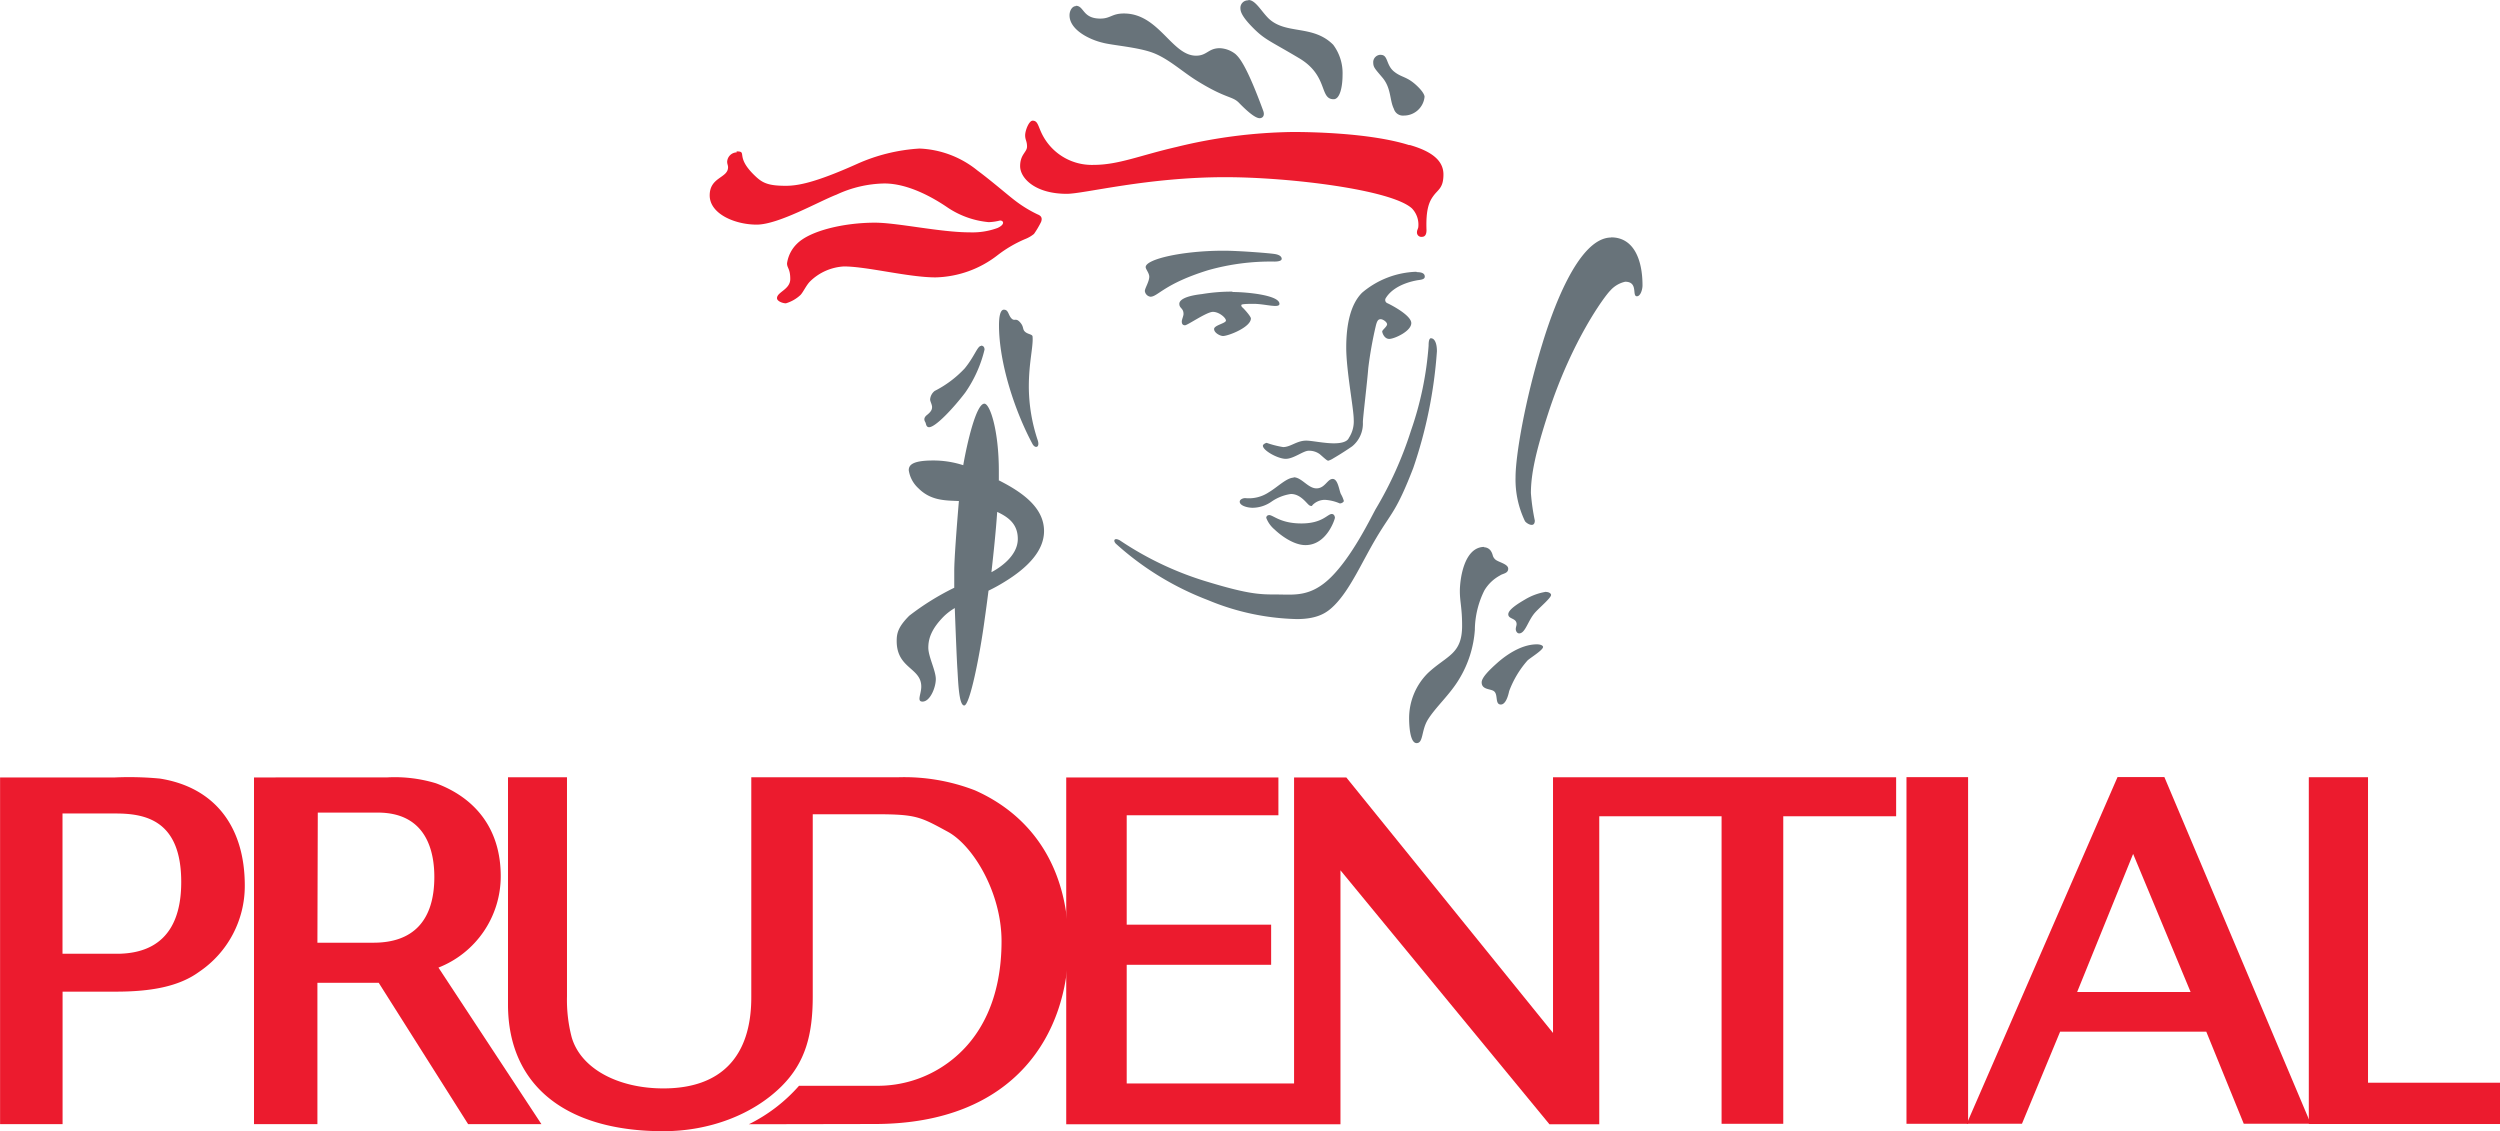 <svg xmlns="http://www.w3.org/2000/svg" xmlns:xlink="http://www.w3.org/1999/xlink" viewBox="0 0 333.56 150.91"><defs><style>.a{fill:none;}.b{fill:#ec1b2e;}.c{clip-path:url(#a);}.d{fill:#68737a;}.e{clip-path:url(#c);}</style><clipPath id="a" transform="translate(-345.22 -436.55)"><rect class="a" x="345.22" y="436.55" width="333.56" height="150.91"/></clipPath><clipPath id="c" transform="translate(-345.22 -436.55)"><rect class="a" x="345.22" y="436.55" width="333.57" height="150.91"/></clipPath></defs><title>Prudential plc logo - Brandlogos.net</title><polygon class="b" points="308.05 103.7 308.05 149.97 333.56 149.97 333.56 144.46 315.95 144.46 315.95 103.7 308.05 103.7"/><g class="c"><path class="b" d="M387.57,562.33h7.49c5.21,0,8.11-2.87,8.11-8.77,0-3.34-1-8.59-7.55-8.59h-8Zm9.36-22.06a18.93,18.93,0,0,1,6.46.79c5.17,1.92,8.64,6,8.64,12.4a13.09,13.09,0,0,1-8.31,12.19l13.74,20.89h-9.78l-11.93-18.86h-8.18v18.86h-8.46V540.28Z" transform="translate(-345.22 -436.55)"/><path class="b" d="M361.23,563.8c7.07-.22,8.17-5.65,8.17-9.57,0-8.15-4.66-9.14-8.74-9.14h-7.1V563.8Zm-.68-23.52a43.29,43.29,0,0,1,6,.15c7.32,1.16,11.33,6.41,11.33,14.27a13.81,13.81,0,0,1-6.1,11.52c-2.74,2-6.54,2.64-11.11,2.64h-7.1v17.68h-8.34V540.28Z" transform="translate(-345.22 -436.55)"/><path class="b" d="M445.14,586.55a21.73,21.73,0,0,0,6.69-5.13h10.32a15.87,15.87,0,0,0,9.47-3c4.58-3.29,7.23-8.82,7.23-16.29,0-6.5-3.81-12.81-7.22-14.63-3.68-2-4.18-2.31-9.66-2.31h-8.31v24.29c0,5.18-1,8.85-4.16,12-3.81,3.79-9.62,6-15.77,6-13,0-20.73-6.09-20.73-16.91V540.26h7.87v29.25a19.72,19.72,0,0,0,.62,5.41c1.2,4.2,6.18,6.85,12.24,6.85,7.73,0,11.73-4.28,11.73-12.15V540.26l19.47,0A26.12,26.12,0,0,1,475.3,542c7.48,3.32,12.48,10.16,12.48,20.67,0,11.66-7,23.85-25.89,23.85Z" transform="translate(-345.22 -436.55)"/></g><rect class="b" x="254.37" y="103.69" width="8.22" height="46.25"/><polygon class="b" points="213.38 108.91 229.7 108.91 229.7 149.94 237.93 149.94 237.93 108.91 252.99 108.91 252.99 103.71 207.21 103.71 207.21 137.82 179.63 103.73 172.66 103.73 172.66 144.56 150.33 144.56 150.33 128.73 169.6 128.73 169.6 123.37 150.33 123.37 150.33 108.78 170.57 108.78 170.57 103.73 142.26 103.73 142.26 150 178.85 150 178.85 116.12 206.73 150 213.38 150 213.38 108.91"/><path class="b" d="M622.36,568.91H637.5l-7.67-18.43ZM634,540.23l19.53,46.25h-8.94l-5-12.28h-19.5L615,586.48h-7.37l20.12-46.25Z" transform="translate(-345.22 -436.55)"/><g class="c"><path class="d" d="M488.76,437.32c1.13,0,.87,1.71,3.27,1.71,1.37,0,1.53-.68,3.15-.68,4.67,0,6.38,5.63,9.62,5.63,1.48,0,1.62-1,3.18-1a3.61,3.61,0,0,1,2.09.79c.43.42,1.36,1.21,3.69,7.55.26.7-.11,1-.47,1s-1.08-.33-2.71-2c-.93-1-1.7-.52-5.75-3.05-1.9-1.19-3.73-2.9-5.77-3.67s-5.46-1-6.75-1.36c-1.69-.4-4.39-1.69-4.39-3.65,0-.65.38-1.22.83-1.22" transform="translate(-345.22 -436.55)"/><path class="d" d="M511.79,436.55c.94,0,1.69,1.47,2.68,2.45,2.31,2.22,5.91.79,8.63,3.52a6.32,6.32,0,0,1,1.25,4c0,1.61-.35,3.27-1.19,3.27-1.93,0-.68-3.13-4.58-5.46s-4.56-2.44-6.16-4.05-1.7-2.25-1.7-2.68a1,1,0,0,1,1.07-1" transform="translate(-345.22 -436.55)"/></g><g class="e"><path class="d" d="M529.45,443.87c1,0,.68,1.34,1.76,2.22s1.76.6,3.24,2.08c.67.67.84,1.11.84,1.29a2.77,2.77,0,0,1-2.78,2.51,1.25,1.25,0,0,1-1.31-.89c-.59-1.16-.33-2.78-1.56-4.21-1.06-1.25-1.2-1.36-1.2-2.08a1,1,0,0,1,1-.93" transform="translate(-345.22 -436.55)"/><path class="b" d="M533.29,455.89c3,.86,4.52,2.1,4.52,3.94s-.74,2-1.37,2.9c-.48.67-1,1.65-.89,4.52,0,.58-.19.9-.62.9a.58.58,0,0,1-.65-.64c0-.28.18-.48.18-.73a3.12,3.12,0,0,0-.86-2.43c-2.74-2.49-16.29-4.16-24.9-4.16-10.45,0-18.8,2.22-21.15,2.22-4.25,0-6.22-2.11-6.22-3.69s.92-1.86.92-2.61-.25-.87-.25-1.51.51-1.95,1-1.95c.77,0,.71.87,1.45,2.16a7.42,7.42,0,0,0,6.68,3.74c3.33,0,6.15-1.26,11.06-2.39a68.5,68.5,0,0,1,15.53-2c2.18,0,10.31.1,15.54,1.76" transform="translate(-345.22 -436.55)"/><path class="d" d="M534.27,472.86c.65,0,1.05.17,1.05.6s-.68.42-1.08.5-3,.54-4.12,2.36a.46.46,0,0,0,.2.68c.26.11,3.2,1.57,3.2,2.66s-2.27,2.11-2.94,2.11-.94-.82-.94-1,.65-.65.65-.95-.54-.68-.85-.68-.48.16-.66.91a52.42,52.42,0,0,0-1,5.62c-.14,1.88-.72,6.61-.72,7.21a3.91,3.91,0,0,1-1.44,3.23c-1.33.92-2.5,1.59-2.5,1.59a2.51,2.51,0,0,1-.68.32c-.18,0-.62-.44-1.14-.88a2.38,2.38,0,0,0-1.48-.45c-.7,0-2,1.08-3.05,1.08s-3.05-1.11-3.05-1.75c0-.2.4-.38.51-.38a12.54,12.54,0,0,0,2.19.56c1,0,1.82-.86,3.08-.86.73,0,2.38.36,3.69.36s1.84-.34,2-.72a4,4,0,0,0,.65-2.43c0-1.49-1-6.56-1-9.63s.57-5.78,2.12-7.32a11.77,11.77,0,0,1,7.23-2.79" transform="translate(-345.22 -436.55)"/><path class="d" d="M536.18,481.69c.36,0,.76.48.76,1.73A61.13,61.13,0,0,1,533.78,499c-2.26,5.84-2.89,5.89-4.89,9.25s-3.51,6.94-5.65,9.08c-.83.82-2,1.82-5,1.82a32.62,32.62,0,0,1-11.87-2.54,39,39,0,0,1-12.27-7.52c-.41-.44-.18-.84.54-.44a43,43,0,0,0,11.9,5.59c5.36,1.62,6.83,1.63,9.07,1.63s4.47.39,7.19-2.3,5-7.29,5.94-9.05A49.9,49.9,0,0,0,533.48,494a44.2,44.2,0,0,0,2.35-11.33c0-.54.06-1,.35-1" transform="translate(-345.22 -436.55)"/><path class="d" d="M517.82,500.23c1.07,0,1.92,1.48,3.05,1.48s1.46-1.26,2.16-1.26.85,1.47,1.09,2a4.18,4.18,0,0,1,.4.93c0,.14-.26.34-.54.34a5.82,5.82,0,0,0-2-.48,2.31,2.31,0,0,0-1.67.73c0,.14-.23.1-.4,0-.37-.26-1.15-1.51-2.45-1.51a6.06,6.06,0,0,0-2.56,1,4.47,4.47,0,0,1-2.53.84c-.74,0-1.74-.29-1.74-.81,0-.29.4-.48.73-.48a4.79,4.79,0,0,0,3.15-.78c1.14-.67,2.39-1.95,3.32-1.95" transform="translate(-345.22 -436.55)"/><path class="d" d="M514.54,505.27c.58,0,1.5,1.12,4.32,1.12s3.47-1.26,4.05-1.26c.34,0,.42.37.42.51s-1.06,3.64-3.93,3.64c-1.67,0-3.46-1.44-4.12-2.08a3.78,3.78,0,0,1-1.11-1.55.36.36,0,0,1,.37-.37" transform="translate(-345.22 -436.55)"/><path class="d" d="M509.64,475.51c2,0,6.29.43,6.29,1.58,0,.63-1.94,0-3.44,0s-1.65.08-1.65.18a.37.37,0,0,0,.15.3c.14.1,1.13,1.18,1.13,1.47,0,1.16-3,2.34-3.72,2.34-.39,0-1.19-.42-1.19-.93s1.58-.76,1.58-1.13-.91-1.16-1.74-1.16-3.38,1.79-3.72,1.79-.43-.23-.43-.5.23-.74.23-1c0-.82-.56-.73-.56-1.37,0-.36.44-1,3-1.29a24,24,0,0,1,4.1-.33" transform="translate(-345.22 -436.55)"/><path class="d" d="M508.47,470c2,0,6.27.33,6.94.46s.82.43.82.62-.22.37-1,.37a30.6,30.6,0,0,0-8.85,1.16c-5.85,1.82-6.68,3.53-7.66,3.53a.87.87,0,0,1-.75-.76c0-.37.59-1.26.59-1.91,0-.48-.48-1-.48-1.28,0-1.07,4.95-2.19,10.4-2.19" transform="translate(-345.22 -436.55)"/><path class="d" d="M560.18,468.22c3,0,4.19,2.93,4.19,6.41,0,.54-.26,1.45-.75,1.45-.69,0,.22-1.94-1.56-1.94a3.74,3.74,0,0,0-2,1.19c-.74.73-5.12,6.63-8.29,16.42-1.59,4.9-2.29,8-2.29,10.59A27.8,27.8,0,0,0,550,506c0,1.08-1.13.39-1.32.07a12.81,12.81,0,0,1-1.25-5.82c0-2.91,1.25-10.23,3.52-17.65,1.22-4.05,4.71-14.36,9.25-14.36" transform="translate(-345.22 -436.55)"/><path class="d" d="M551.49,515.53c.37,0,.68.19.68.4,0,.39-1.46,1.61-2.09,2.3-1,1.08-1.32,2.83-2.17,2.83-.28,0-.45-.32-.45-.57s.11-.48.11-.66c0-.85-1.11-.64-1.11-1.32s1.59-1.59,2.28-2a7.92,7.92,0,0,1,2.76-1" transform="translate(-345.22 -436.55)"/><path class="d" d="M550.28,522.52c.46,0,.82.15.82.35,0,.43-1.74,1.47-2.08,1.81a13.09,13.09,0,0,0-2.44,4.08c-.29,1.35-.72,1.79-1.11,1.79-.83,0-.32-1.36-.94-1.79-.44-.32-1.62-.17-1.62-1.17,0-.65,1.08-1.7,2.08-2.59s3.1-2.48,5.29-2.48" transform="translate(-345.22 -436.55)"/><path class="d" d="M543.21,509.57a1.11,1.11,0,0,1,1,.62c.23.39.12.63.51,1s1.73.59,1.73,1.24-.73.63-1.09.9a5.41,5.41,0,0,0-2.09,2A12.06,12.06,0,0,0,542,520.6a14.57,14.57,0,0,1-2.09,6.55c-1.25,2.1-3.14,3.73-4.2,5.45-.87,1.46-.57,3.1-1.48,3.1s-1-2.48-1-3.34a8.49,8.49,0,0,1,2.5-6c2.53-2.37,4.57-2.48,4.57-6.32,0-2.41-.3-3.16-.3-4.63s.51-5.89,3.27-5.89" transform="translate(-345.22 -436.55)"/><path class="b" d="M443.49,456.75c1.49,0-.16.6,2.2,3,1.11,1.11,1.76,1.59,4.36,1.59,1.55,0,3.81-.36,9.46-2.89a23.82,23.82,0,0,1,8.4-2.08,13.1,13.1,0,0,1,7.74,2.94c1.84,1.36,4,3.24,5,4a16.67,16.67,0,0,0,3,1.84c.54.21.65.52.48,1a12,12,0,0,1-.95,1.61,4.4,4.4,0,0,1-1.19.69,16.65,16.65,0,0,0-3.62,2.11,14,14,0,0,1-8.32,3c-3.62,0-9.16-1.46-12.23-1.46a7,7,0,0,0-4.52,2c-.51.51-.94,1.48-1.29,1.82a4.89,4.89,0,0,1-1.93,1.1c-.43,0-1.19-.28-1.19-.69,0-.82,1.77-1.15,1.77-2.55s-.43-1.45-.43-2.09a4.53,4.53,0,0,1,1.34-2.63c1.76-1.75,6.31-2.8,10.39-2.8,3,0,8.71,1.29,12.64,1.29a9.72,9.72,0,0,0,3.71-.58c1.05-.48.82-1,.34-1a7,7,0,0,1-1.51.22,11.77,11.77,0,0,1-5.47-1.94c-2-1.37-5.3-3.22-8.45-3.22a15.67,15.67,0,0,0-6.39,1.49c-2.33.89-7.75,4-10.65,4s-6.27-1.43-6.27-3.9,2.45-2.29,2.45-3.76c0-.26-.12-.43-.12-.73a1.32,1.32,0,0,1,1.28-1.25" transform="translate(-345.22 -436.55)"/><path class="d" d="M479.16,477.87c.63,0,.57.69,1,1.15s.57-.11,1.14.51.3.94.69,1.29,1,.32,1,.65c.11,1.32-.5,3.43-.5,6.67a22.78,22.78,0,0,0,1.19,7.16c.32,1-.37,1.13-.71.47-2.35-4.38-4.46-10.79-4.46-15.82,0-1.19.18-2.08.65-2.08" transform="translate(-345.22 -436.55)"/><path class="d" d="M476.13,482.67c.29,0,.45.2.45.53a17,17,0,0,1-2.58,5.74c-1.52,2-3.94,4.61-4.82,4.61-.4,0-.4-.47-.48-.63s-.38-.54.2-1,.68-.75.68-1.07-.26-.75-.26-1a1.6,1.6,0,0,1,.61-1.14,14.38,14.38,0,0,0,4-3c1.31-1.59,1.71-3,2.17-3" transform="translate(-345.22 -436.55)"/><path class="d" d="M477.5,512.9c.29-2.59.59-5.42.77-8.05,1.57.73,2.75,1.67,2.75,3.61,0,2.33-2.55,3.93-3.53,4.44m1-12.27c0-.43,0-.82,0-1.22,0-5.47-1.19-9-1.93-9-1.11,0-2.33,5.38-2.82,8.21a12.91,12.91,0,0,0-4-.63c-2.75,0-3.27.59-3.27,1.3a4.08,4.08,0,0,0,1.28,2.4c1.67,1.68,3.59,1.63,5.41,1.71-.29,3.4-.62,7.78-.62,9.32,0,.5,0,1.29,0,2.25a34.54,34.54,0,0,0-6,3.73c-1.51,1.51-1.68,2.37-1.68,3.38,0,3.7,3.28,3.54,3.28,6.08,0,1-.64,2,.17,2,1,0,1.77-1.87,1.77-3s-1-3-1-4.19.4-2.51,2.1-4.21a7.71,7.71,0,0,1,1.43-1.08c.12,3.31.28,7.1.34,8,.11,1.5.17,5,.92,5s2.1-6.77,2.73-11.51c.15-1.06.33-2.36.51-3.81a22.93,22.93,0,0,0,2.08-1.14c3.19-1.94,5.33-4.21,5.33-6.81,0-3.16-2.93-5.22-6.15-6.83" transform="translate(-345.22 -436.55)"/></g></svg>